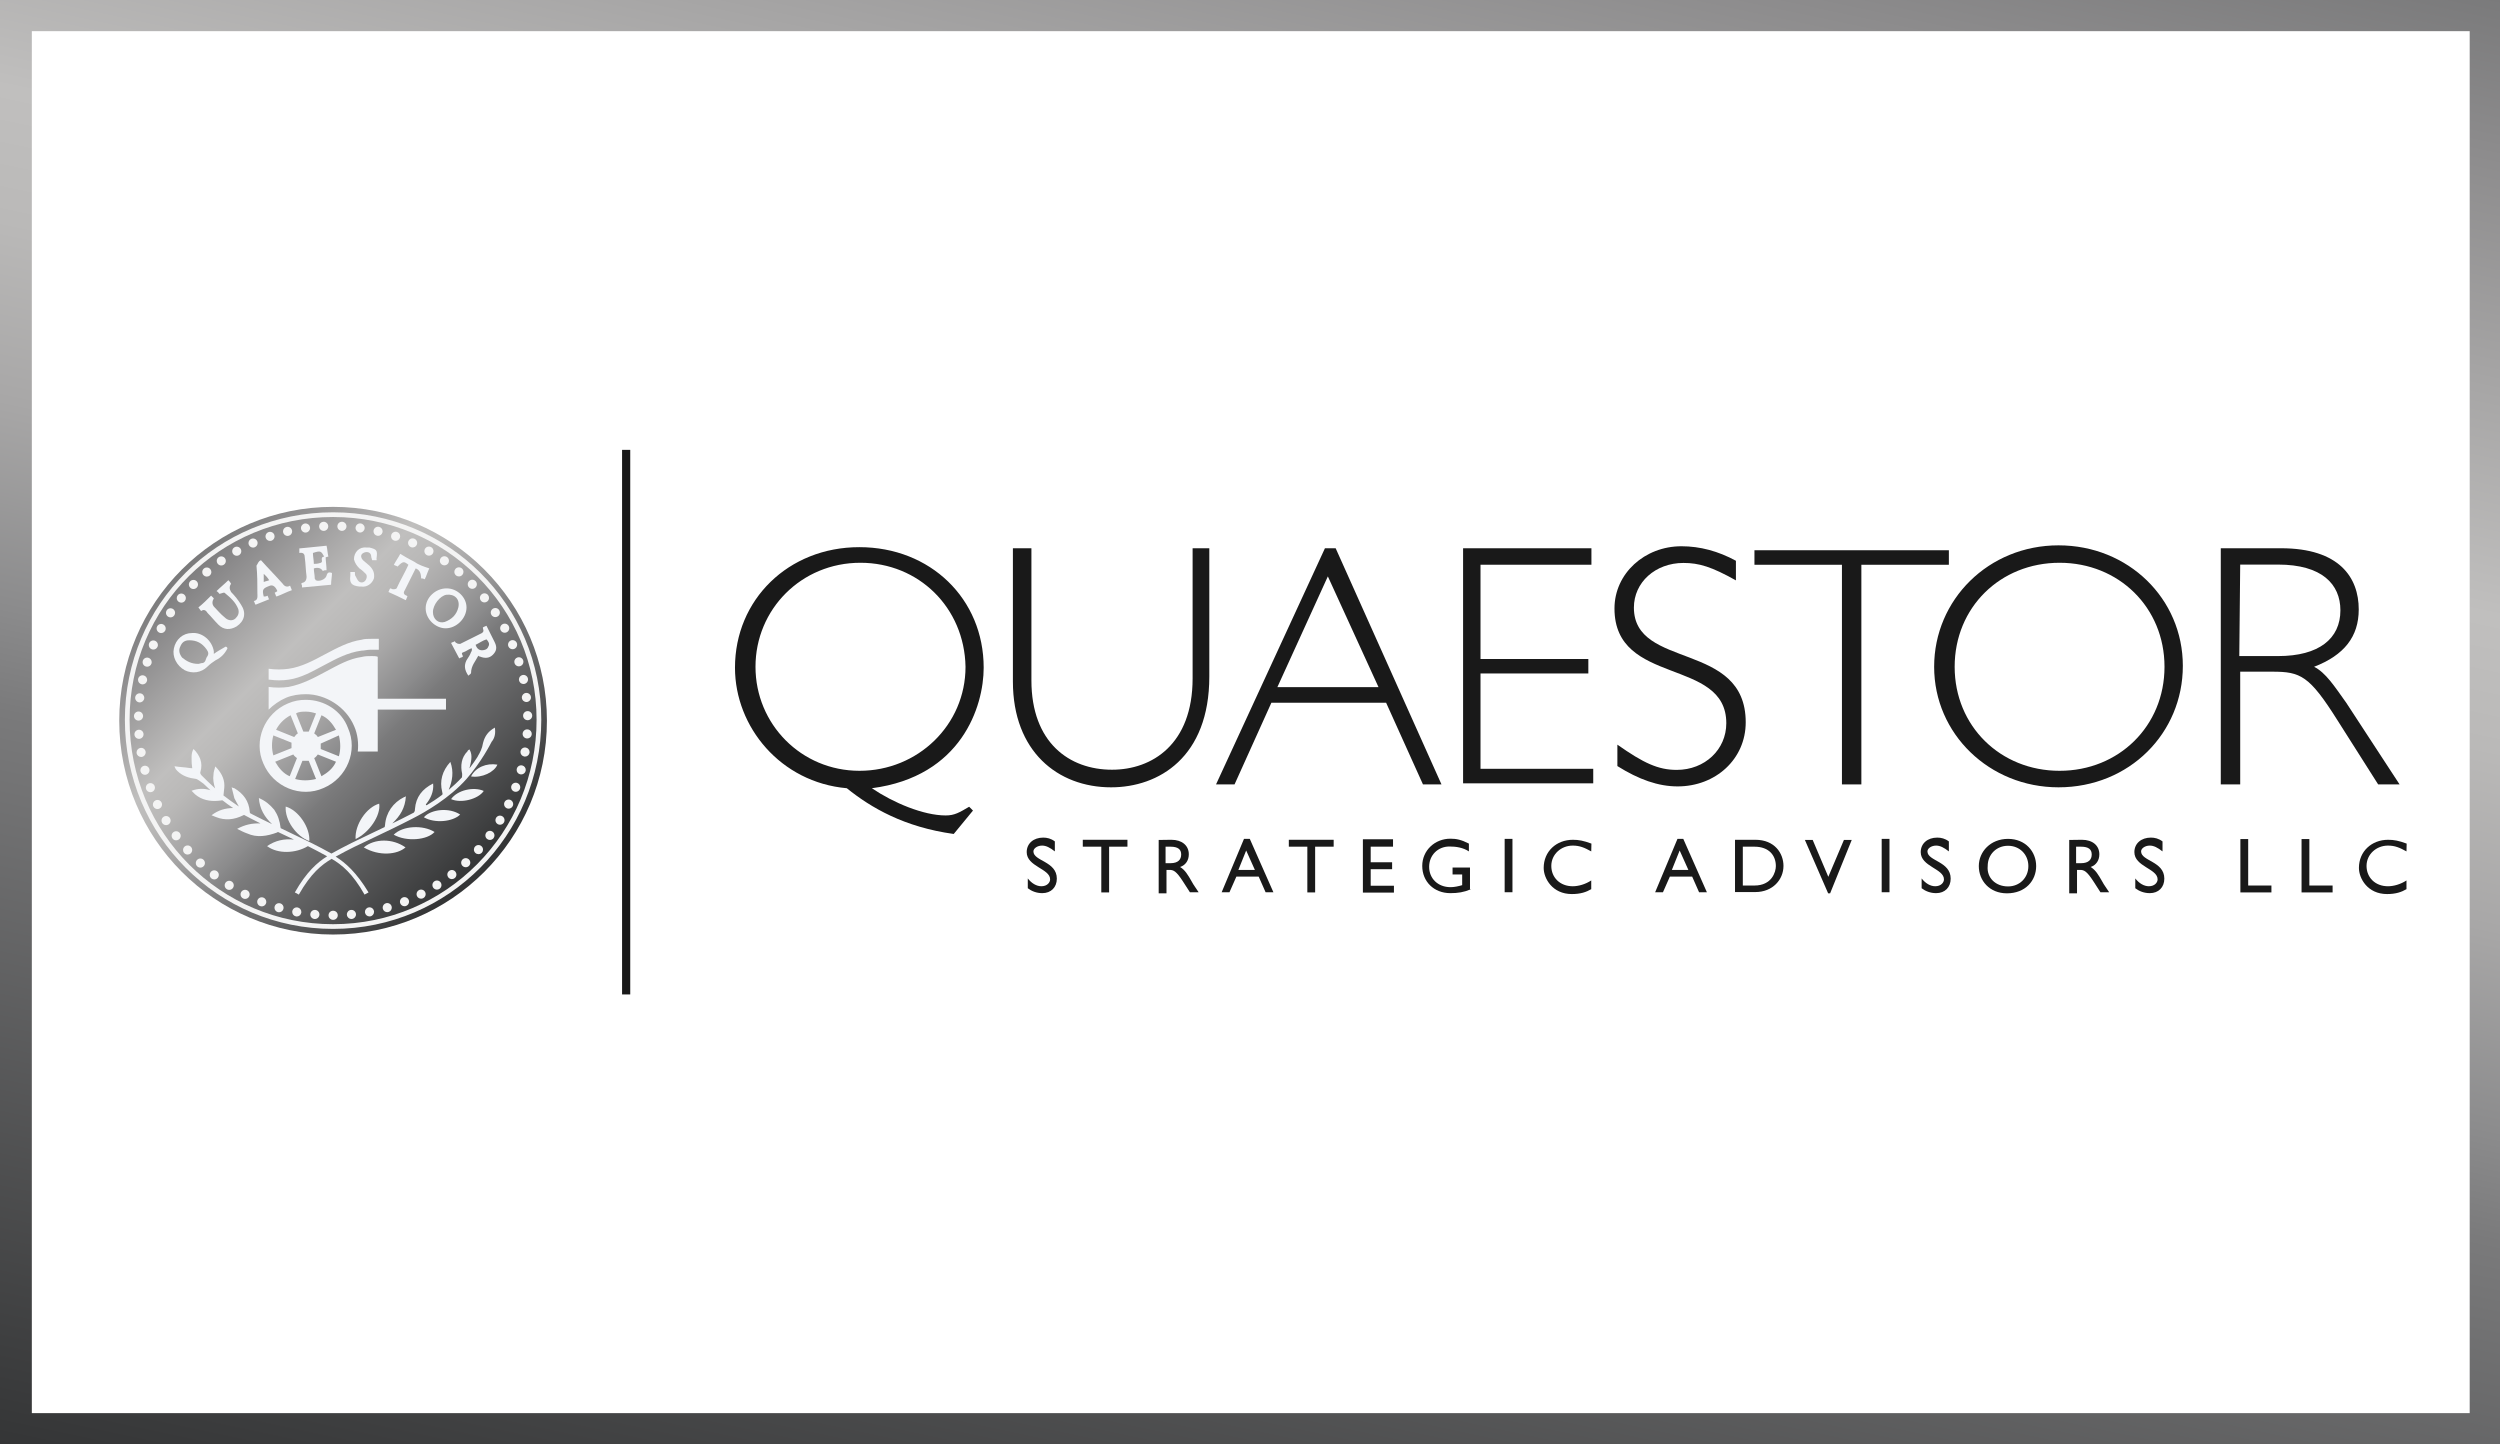 <?xml version="1.0" encoding="UTF-8"?>
<svg xmlns="http://www.w3.org/2000/svg" xmlns:xlink="http://www.w3.org/1999/xlink" viewBox="0 0 386 223">
  <defs>
    <style>
      .cls-1 {
        stroke: #f4f4f4;
        stroke-linecap: round;
        stroke-linejoin: round;
        stroke-width: .726px;
      }

      .cls-1, .cls-2 {
        fill: none;
      }

      .cls-2 {
        stroke: url(#QSA);
        stroke-miterlimit: 10;
        stroke-width: 5.006px;
      }

      .cls-3 {
        fill: #f4f4f4;
      }

      .cls-4 {
        fill: #f3f5f8;
      }

      .cls-5 {
        fill: url(#QSA-2);
      }

      .cls-6 {
        fill: #191919;
      }
    </style>
    <linearGradient id="QSA" x1="224.185" y1="-34.658" x2="162.051" y2="257.658" gradientUnits="userSpaceOnUse">
      <stop offset="0" stop-color="#7a7a7b"></stop>
      <stop offset=".076" stop-color="#8c8b8c"></stop>
      <stop offset=".313" stop-color="#c0bfbe"></stop>
      <stop offset=".38" stop-color="#bab9b8"></stop>
      <stop offset=".471" stop-color="#a8a7a7"></stop>
      <stop offset=".576" stop-color="#8b8b8c"></stop>
      <stop offset=".629" stop-color="#7a7a7b"></stop>
      <stop offset="1" stop-color="#343536"></stop>
    </linearGradient>
    <linearGradient id="QSA-2" data-name="QSA" x1="28.147" y1="1169.884" x2="73.74" y2="1215.477" gradientTransform="translate(0 -1081.89)" xlink:href="#QSA"></linearGradient>
  </defs>
  <g id="Layer_1" data-name="Layer 1">
    <rect class="cls-2" x="2.412" y="2.309" width="381.412" height="218.382"></rect>
  </g>
  <g id="Layer_2" data-name="Layer 2">
    <g>
      <circle class="cls-5" cx="51.428" cy="111.276" r="33.017"></circle>
      <g id="Layer_3" data-name="Layer 3">
        <g>
          <rect class="cls-6" x="96.048" y="69.459" width="1.261" height="84.083"></rect>
          <g>
            <path class="cls-3" d="m50.725,141.321c0-.389.314-.703.703-.703h.017c.39,0,.706.314.706.703h0c0,.387-.317.703-.704.703h-.02c-.39,0-.703-.314-.703-.703Zm-2.175.572c-.364-.034-.636-.339-.639-.695h0c0-.022,0-.048.003-.07h0c.036-.387.378-.672.765-.636h0c.362.034.636.336.639.692h0c0,.025,0,.048-.003.073h0c-.034.364-.342.639-.701.639h0c-.022,0-.042-.003-.064-.003Zm5.011-.639c-.003-.025-.003-.048-.003-.073h0c.003-.356.275-.659.636-.692h0c.387-.036.731.247.768.633h0c0,.025.003.048.003.073h0c-.003.356-.275.659-.639.692h0c-.022.003-.045.005-.064.005h0c-.362-.003-.667-.275-.701-.639Zm-7.867.238c-.339-.065-.577-.362-.575-.698h0c0-.039.006-.081.014-.123h0c.07-.381.437-.633.821-.561h0c.339.065.575.362.572.698h0c0,.039-.003.081-.011.123h0c-.064.339-.359.575-.689.575h0c-.045,0-.087-.006-.132-.014Zm10.664-.569c-.006-.042-.011-.081-.011-.123h0c-.006-.333.233-.633.572-.698h0c.381-.073.748.177.821.558h0c.008.042.014.084.014.126h0c.003.334-.233.633-.572.698h0c-.045.008-.09.011-.132.011h0c-.331,0-.628-.233-.692-.572Zm-13.47-.095c-.311-.09-.51-.373-.51-.678h0c0-.065.008-.129.028-.194h0c.106-.373.496-.588.872-.482h0c.308.09.51.373.507.678h0c0,.064-.008.129-.028.194h0c-.087.308-.37.507-.675.507h0c-.064,0-.129-.008-.194-.025Zm16.225-.499c-.017-.062-.028-.126-.028-.191h0c-.003-.308.199-.591.507-.681h0c.373-.106.762.107.872.479h0c.02.065.028.129.028.194h0c.003.305-.196.588-.504.678h0c-.067.02-.132.028-.199.028h0c-.305,0-.586-.199-.676-.507Zm-18.958-.429c-.275-.109-.446-.376-.446-.656h0c0-.087.017-.174.05-.258h0c.143-.362.549-.538.911-.395v-.003c.277.109.446.376.446.656h0c0,.084-.014.174-.048.258h0c-.109.278-.376.446-.656.446h0c-.084,0-.171-.017-.258-.048Zm21.646-.423c-.034-.084-.05-.171-.05-.258h0c0-.28.168-.544.443-.656h0c.362-.143.771.034.914.395h0c.034.084.05.171.05.258h0c0,.28-.168.544-.443.656h0c-.087.034-.174.05-.261.05h0c-.28,0-.544-.168-.653-.446Zm-24.275-.76c-.244-.123-.387-.37-.387-.625h0c0-.109.022-.219.076-.322h0c.177-.345.6-.485.947-.308h0c.241.123.384.37.384.625h0c0,.109-.025.219-.076.319h0c-.123.247-.373.387-.628.387h0c-.106,0-.216-.025-.317-.076Zm26.867-.342c-.053-.104-.076-.213-.076-.322h0c0-.255.14-.502.381-.625h0c.347-.177.771-.039.947.305h0c.053.104.079.213.079.319h0c0,.255-.14.502-.384.628h0c-.104.05-.213.076-.32.076h0c-.258,0-.504-.14-.628-.381Zm-29.376-1.082v-.003h0c-.21-.132-.328-.359-.328-.588h0c-.003-.132.034-.264.109-.381h0c.207-.328.642-.426.97-.219h0c.21.135.325.359.328.591h0c0,.129-.036.261-.109.378h0c-.135.213-.362.328-.597.328h0c-.126,0-.258-.034-.373-.106Zm31.853-.261c-.073-.118-.109-.25-.109-.381h0c0-.23.115-.457.325-.591h0c.328-.207.762-.112.972.216h0c.076.118.109.249.109.378h0c0,.233-.115.46-.325.594h0c-.118.073-.249.109-.378.109h0c-.233,0-.46-.115-.594-.325Zm-34.219-1.396c-.177-.137-.269-.342-.272-.549h0c-.003-.151.048-.305.146-.437h0c.238-.305.681-.364.987-.126h0c.179.137.272.342.275.552h0c0,.151-.048.305-.146.435h0c-.14.179-.348.275-.558.275h0c-.151,0-.303-.048-.431-.149Zm36.562-.174c-.101-.129-.148-.283-.148-.434h0c0-.21.095-.415.272-.552h0c.306-.238.748-.185.987.123h0c.101.129.149.283.149.434h0c0,.207-.095.415-.272.552h0c-.129.098-.28.149-.432.149h0c-.21,0-.418-.095-.555-.272Zm-38.757-1.693c-.149-.137-.221-.322-.224-.507h0c-.003-.174.062-.35.191-.488h0c.263-.283.709-.297.992-.034h0c.148.137.221.322.224.507h0c.003.174-.062.35-.191.488h0c-.137.148-.325.224-.513.224h0c-.171,0-.345-.065-.479-.191Zm40.94-.09c-.129-.137-.191-.311-.191-.485h0c.003-.188.079-.373.224-.507v-.003c.283-.264.729-.25.995.033h0c.126.137.191.311.188.488h0c0,.185-.076.37-.221.504h0c-.135.129-.308.191-.482.191h0c-.185,0-.373-.073-.513-.221Zm-42.955-1.976c-.121-.135-.179-.306-.177-.474h0c.003-.194.081-.381.236-.518h0c.291-.258.737-.233.995.059h0c.121.137.179.305.177.474h0c-.003.194-.081.384-.235.519h0c-.135.12-.303.179-.468.179h0c-.193,0-.387-.081-.527-.238Zm44.968,0c-.16-.14-.241-.336-.238-.535h0c.003-.163.059-.325.177-.457h0c.258-.291.704-.32.992-.062h0c.16.143.241.339.238.535h0c-.003.163-.059.328-.177.46h0c-.14.157-.334.235-.527.235h0c-.165,0-.334-.059-.465-.177Zm-46.778-2.245h0c-.092-.126-.137-.275-.135-.42h0c0-.216.101-.426.286-.561h0c.314-.23.754-.163.984.151h0c.093.126.137.275.137.42h0c-.003.216-.104.426-.289.564h0c-.126.09-.272.134-.415.134h0c-.219,0-.432-.098-.569-.289Zm48.597.093c-.188-.137-.286-.347-.289-.561h0c-.003-.148.042-.294.135-.423h0c.23-.314.67-.381.984-.151h0c.188.135.286.348.289.561h0c0,.146-.042.294-.137.423h.003c-.14.188-.353.286-.569.286h0c-.146,0-.291-.042-.415-.135Zm-50.189-2.494c-.07-.115-.101-.241-.101-.367h0c.003-.235.123-.468.342-.597h0c.334-.199.768-.093.967.241h0c.067.115.098.241.098.367h0c-.003.235-.123.468-.342.6h0c-.115.067-.238.098-.362.098h0c-.238,0-.471-.12-.603-.342Zm51.801.182c-.219-.132-.342-.364-.345-.6h0c0-.126.034-.252.101-.367h0c.199-.333.631-.443.964-.241h0c.219.129.342.362.342.6h0c.003.123-.031.25-.098.364h0c-.132.221-.364.342-.605.342h0c-.123,0-.247-.031-.359-.098Zm-53.163-2.724h0c-.048-.098-.07-.202-.07-.305h0c.003-.261.151-.513.404-.633h0c.35-.166.771-.017.936.333h0c.048.098.07.202.07.305h0c-.003.261-.148.513-.401.631h0c-.098.048-.202.07-.303.07h0c-.264,0-.516-.148-.636-.401Zm54.553.272c-.252-.12-.401-.373-.401-.633h0c0-.104.02-.207.067-.305h0c.168-.35.589-.499.939-.334h0c.252.121.398.373.401.634h0c0,.103-.022.207-.07.305h0c-.121.252-.373.401-.636.401h0c-.101,0-.205-.022-.3-.067Zm-55.668-2.932c-.031-.078-.045-.16-.045-.241h0c0-.286.177-.555.462-.662h0c.364-.132.768.056.903.42h0c.028.081.042.163.042.241h0c0,.288-.177.558-.462.661h0c-.079.028-.16.042-.241.042h0c-.286,0-.555-.177-.659-.463Zm56.82.359c-.283-.104-.46-.376-.46-.662h0c0-.081.014-.163.045-.241h0c.132-.365.538-.552.902-.418h0c.283.104.46.373.46.662h0c0,.078-.014.162-.042.241h0c-.107.283-.376.46-.662.46h0c-.081,0-.163-.014-.244-.042Zm-57.684-3.108c-.017-.059-.022-.118-.025-.177h0c0-.314.21-.6.527-.684h0c.376-.098.76.126.858.502h0c.017.059.022.118.025.177h0c0,.314-.21.6-.527.684h0c-.059.014-.121.022-.179.022h0c-.311,0-.597-.21-.678-.524Zm58.595.44c-.317-.084-.527-.37-.524-.684h0c0-.059.008-.118.025-.177h0c.098-.376.482-.6.858-.499h0c.317.084.527.37.524.684h0c0,.059-.008.118-.022.177h0c-.084.314-.367.521-.681.521h0c-.059,0-.118-.005-.179-.022Zm-59.197-3.26c-.005-.042-.008-.084-.008-.126h0c.003-.334.247-.628.589-.684h0c.384-.065.746.196.807.58h0c.006.036.008.073.011.106h0c.003.342-.244.645-.589.701h0c-.039.008-.078.011-.118.011h0c-.336,0-.636-.244-.692-.589Zm59.853.519c-.342-.056-.583-.35-.589-.684h0c0-.042.003-.084.011-.126h0c.062-.381.423-.642.807-.577h0c.342.056.586.35.589.684h0c0,.042-.003.084-.008.126h0c-.059.342-.356.586-.695.586h0c-.037,0-.076-.003-.115-.008Zm-60.189-3.383c-.003-.017-.003-.036-.003-.053h0c.003-.365.283-.67.653-.698h0c.387-.028.726.263.751.653h0c.003.017.003.034.003.053h0c-.003.364-.283.67-.653.698h-.05c-.367,0-.676-.283-.701-.653Zm60.585.594c-.367-.028-.65-.334-.653-.698h0c0-.019,0-.036.003-.056h0c.028-.387.364-.678.751-.65h0c.37.025.653.333.653.698h0v.053h0c-.028.373-.336.653-.704.653h-.05Zm-59.971-2.758c-.381-.006-.687-.317-.689-.698h0v-.017h0v-.003h0c.008-.387.328-.695.718-.687h0c.381.006.687.317.689.698h0v.017h0c-.008.384-.32.689-.704.689h-.014Zm59.391-.746v-.02h0c0-.381.306-.692.687-.701h0c.39-.008.712.3.72.689h0v.02h0c-.003.378-.308.689-.689.698h-.014c-.384,0-.695-.306-.704-.687Zm-59.27-2.068c-.362-.042-.631-.35-.625-.706h0c0-.022,0-.048.003-.07h0c.045-.387.392-.667.779-.622h0c.361.039.628.348.625.706h0c0,.022-.003.048-.006.07h0c-.039.362-.345.628-.698.628h0c-.028,0-.053-.003-.078-.006Zm59.085-.678c-.006-.031-.006-.062-.006-.09h0c.006-.35.269-.647.622-.689h0c.387-.045.737.233.779.619h0c.006.031.006.059.006.09h0c-.006.347-.269.647-.622.689h0c-.028.003-.056.003-.081.003h0c-.353,0-.659-.263-.698-.622Zm-58.707-2.116c-.334-.067-.563-.362-.561-.689h0c0-.048.006-.093.014-.14h0c.078-.381.451-.625.832-.547h0c.334.07.561.364.561.69h0c0,.048-.006.095-.014.143h0c-.07.331-.362.561-.689.561h0c-.048,0-.095-.006-.143-.017Zm58.264-.6c-.008-.048-.014-.095-.014-.14h0c-.003-.328.224-.622.558-.692h0c.378-.081.754.163.832.541h0c.011.048.017.095.017.143h0c.003.328-.227.622-.558.692h0c-.05.011-.098.014-.149.014h0c-.325,0-.617-.227-.687-.558Zm-57.625-2.144c-.303-.093-.496-.37-.496-.67h0c0-.07.008-.14.031-.21h0c.115-.37.507-.58.88-.465h0c.3.095.496.373.496.673h0c0,.067-.011.14-.031.207h0c-.095.303-.373.496-.673.496h0c-.07,0-.14-.008-.207-.031Zm56.93-.516c-.022-.07-.034-.14-.034-.21h0c0-.3.193-.577.493-.673h0c.37-.115.765.09.883.462h0c.022.067.031.14.031.207h0c0,.3-.191.58-.493.673h0c-.07.022-.14.034-.21.034h0c-.3,0-.577-.193-.67-.493Zm-56.036-2.155c-.269-.112-.432-.373-.432-.647h0c0-.09.017-.185.053-.275h0c.151-.359.561-.527.919-.378h0c.269.112.432.373.434.647h0c0,.09-.017.182-.056.272h0c-.112.272-.373.434-.647.434h0c-.09,0-.182-.017-.272-.053Zm55.088-.429c-.036-.09-.056-.182-.056-.272h0c0-.275.163-.535.432-.65h0c.356-.148.771.02.922.376h0c.036.09.053.182.053.275h0c0,.275-.16.535-.429.647h0c-.09.039-.182.056-.275.056h0c-.275,0-.535-.163-.647-.432Zm-53.942-2.147c-.235-.126-.37-.367-.373-.617h0c0-.115.028-.23.084-.336h0c.182-.342.608-.471.95-.289h0c.238.126.373.364.373.617h0c.003.112-.025.227-.081.334h0c-.126.238-.37.373-.622.373h0c-.112,0-.224-.025-.331-.081Zm52.754-.334c-.056-.107-.084-.221-.084-.336h0c0-.249.135-.49.37-.617h0c.342-.185.771-.056.953.286h0c.059.107.084.221.084.336h0c0,.249-.135.49-.37.617h0c-.106.056-.219.084-.331.084h0c-.252,0-.493-.135-.622-.37Zm-51.366-2.122c-.205-.135-.314-.356-.317-.58h0c0-.137.036-.275.118-.395h0c.216-.325.65-.412.975-.199h0c.202.135.314.356.314.583h0c.003.135-.037.272-.118.392h0c-.135.205-.359.317-.586.317h0c-.135,0-.269-.039-.387-.118Zm49.951-.235c-.081-.121-.12-.258-.12-.395h0c.003-.224.112-.446.314-.58h0c.322-.216.76-.129.975.193h0c.081.121.12.258.118.395h0c0,.224-.109.446-.311.58h0c-.121.081-.258.118-.39.118h0c-.23,0-.451-.109-.586-.311Zm-48.339-2.077c-.171-.137-.261-.339-.261-.541h0c-.003-.157.048-.317.157-.448h0c.244-.303.687-.348.989-.104h0c.168.137.258.336.261.538h0c0,.16-.05.317-.157.448v.003c-.14.171-.342.261-.546.261h0c-.157,0-.314-.05-.443-.157Zm46.705-.137h-.003c-.106-.132-.157-.291-.157-.448h0c.003-.202.09-.404.261-.541h0c.3-.247.743-.199.989.101h0c.107.132.16.291.157.448h0c0,.205-.09.404-.258.541h0c-.132.106-.289.157-.443.157h0c-.205,0-.409-.087-.546-.258Zm-44.881-2.012c-.14-.135-.21-.314-.213-.496h0c0-.179.064-.359.202-.499h0c.272-.278.718-.283.995-.011h0c.137.137.21.317.21.496h0c.003.179-.064.362-.199.499h0c-.14.143-.322.213-.505.213h0c-.177,0-.353-.067-.49-.202Zm43.045-.039c-.137-.137-.205-.319-.202-.499h0c0-.179.07-.359.21-.496h0c.275-.272.72-.269.995.008h0c.135.14.202.32.202.499h0c-.003.179-.073.362-.21.496h0c-.137.135-.317.202-.493.202h0c-.182,0-.364-.07-.502-.21Zm-41.027-1.928c-.115-.135-.168-.3-.165-.462h0c0-.196.087-.392.249-.53h0c.297-.249.74-.213.989.084h0c.109.129.165.289.168.446h0c0,.202-.084.404-.249.546h0c-.132.112-.294.165-.454.165h0c-.202,0-.398-.084-.538-.249Zm39.006.059c-.165-.14-.252-.342-.249-.546h0c0-.157.056-.314.165-.446h0c.249-.297.695-.334.992-.084h0c.165.14.252.342.249.546h0c-.003.157-.056.314-.165.446h0c-.14.165-.339.249-.538.249h0c-.16,0-.322-.053-.454-.165Zm-36.811-1.827c-.087-.123-.126-.266-.126-.409h0c.003-.219.106-.434.303-.569h0c.32-.221.757-.143.978.177h0c.087.123.129.266.126.406h0c-.003.221-.106.437-.3.572h0c-.123.084-.263.126-.404.126h0c-.221,0-.44-.106-.577-.303Zm34.625.154c-.193-.135-.3-.35-.303-.569h0c0-.143.039-.286.126-.409h0c.221-.32.661-.398.978-.177h0c.202.137.305.362.303.586h0c0,.137-.042.272-.123.392h0c-.137.196-.356.303-.58.303h0c-.137,0-.277-.039-.401-.126Zm-32.274-1.707c-.062-.112-.093-.233-.09-.35h0c0-.244.129-.479.356-.608h0c.339-.191.768-.073.959.266h0c.064.112.093.233.093.35h0c-.003.244-.132.479-.359.608h0c-.109.062-.227.09-.345.09h0c-.247,0-.485-.129-.614-.356Zm29.942.247c-.227-.129-.356-.364-.359-.605h0c0-.121.028-.241.09-.353h0c.191-.339.619-.457.959-.266h0c.227.126.356.362.359.605h0c.003.121-.028.241-.09.35h0c-.129.23-.367.359-.614.359h0c-.118,0-.235-.028-.345-.09Zm-27.456-1.572c-.042-.095-.062-.193-.059-.291h0c0-.266.154-.521.415-.639h0c.356-.157.771.003.931.356h0c.042.095.062.193.062.291h0c-.003.266-.157.521-.418.639h0c-.093.042-.191.062-.286.062h0c-.269,0-.527-.157-.645-.418Zm24.998.336c-.261-.115-.418-.37-.418-.636h0c-.003-.098.017-.196.059-.291h0c.16-.356.575-.516.93-.356h0c.261.115.415.37.418.639h0c0,.095-.02.194-.062.289h0c-.118.263-.373.418-.642.418h0c-.095,0-.193-.02-.286-.062Zm-22.397-1.424c-.025-.076-.036-.151-.036-.224h0c0-.294.185-.569.479-.667h0c.367-.123.768.073.891.443h0c.025.073.036.149.036.224h0c0,.294-.185.566-.479.667h0c-.073.025-.148.036-.224.036h0c-.294,0-.569-.185-.667-.479Zm19.832.426c-.294-.098-.479-.373-.479-.664h0c0-.076.011-.151.036-.227h0c.123-.367.521-.566.891-.443h0c.291.101.477.373.479.667h0c0,.073-.014.151-.039.224h0c-.098.294-.373.479-.664.479h0c-.076,0-.151-.011-.224-.036Zm-17.142-1.264c-.011-.053-.017-.106-.017-.157h0c-.003-.322.216-.611.541-.689h0c.378-.09.757.146.846.524h0c.011.053.02.107.02.16h0c0,.319-.219.611-.544.687h0c-.053.014-.107.02-.16.02h0c-.32,0-.608-.219-.687-.544Zm14.493.51c-.325-.076-.544-.364-.541-.687h0c0-.05.006-.104.017-.157h0c.09-.378.468-.614.846-.524h0c.325.076.544.364.544.687h0c0,.05-.008.104-.02.157h0c-.076.325-.364.544-.684.544h0c-.053,0-.106-.006-.162-.02Zm-11.735-1.093c-.003-.028-.006-.059-.006-.087h0c-.006-.35.249-.656.605-.706h0c.387-.053.74.216.793.6h0c.006.031.008.059.008.09h0c.003.35-.252.656-.608.703h0c-.031.006-.064.008-.098.008h0c-.345,0-.645-.255-.695-.608Zm9.03.591c-.353-.048-.611-.353-.608-.704h0c0-.028.003-.059.008-.09h0c.053-.384.406-.653.79-.6h.003c.353.05.611.353.605.704h0c0,.031-.003.059-.006.09h0c-.048.353-.35.608-.695.608h0c-.034,0-.064-.003-.098-.008Zm-6.231-.914v-.036h0c0-.373.294-.684.67-.701h0c.387-.017.718.283.734.67h0c.003.014.003.025.003.036h0c-.003.373-.294.684-.673.701h-.034c-.373,0-.684-.294-.701-.67Zm3.489.667h0c-.376-.017-.67-.328-.673-.698h0v-.036h0c.017-.39.347-.689.734-.673h0c.376.017.67.325.673.698h0v.036h0c-.017.378-.328.673-.704.673h-.031Z"></path>
            <path class="cls-1" d="m51.428,143.059c-17.573,0-31.783-14.182-31.783-31.924,0-17.713,14.21-31.671,31.783-31.671s31.783,14.07,31.783,31.671-14.182,31.924-31.783,31.924Z"></path>
          </g>
          <g>
            <path class="cls-4" d="m51.821,132.268c1.962-1.093,3.784-1.962,5.886-2.943,1.71-.813,3.672-1.738,5.998-2.943,1.99-1.009,5.718-3.167,8.324-6.11,2.27-2.579,3.756-5.493,3.896-5.774l.056-.056c.42-.561.561-1.261.42-2.102-.981.561-1.542,1.261-1.822,2.382-.14.841-.42,1.401-.841,2.102l.056-.056c-.392.589-.813,1.233-1.317,1.878.42-1.542.42-2.242,0-2.943-.14.14-.28.14-.28.28-.981.981-1.121,2.242-.841,3.503,0,.084,0,.336-.028.533-.645.701-1.345,1.345-2.046,1.934.561-1.373.813-2.775.252-4.316-1.261,1.401-1.682,2.943-1.261,4.625,0,.14.14.42,0,.42l-.028.056c-.813.617-1.626,1.149-2.382,1.598-.112-.028-.112-.14-.112-.14.701-.841,1.261-1.962,1.121-3.223-1.682.841-2.663,2.102-2.803,3.924,0,.196,0,.336-.168.561-.168.084-.336.168-.476.252-1.037.533-1.962,1.009-2.859,1.429,1.233-1.177,1.99-2.382,2.102-4.204-.084.084-.196.14-.28.14-1.682.841-2.803,2.382-2.943,4.344l-.056.28c-.673.336-1.317.645-1.934.925-2.242,1.065-4.176,1.99-6.278,3.167-2.102-1.177-4.036-2.102-6.278-3.167-.504-.252-1.037-.504-1.57-.757v-.028c-.14-1.121-.42-1.962-.981-2.803-.701-.841-1.401-1.401-2.382-1.822.112,1.654.869,2.943,2.046,4.036-.953-.448-1.962-.953-3.055-1.513-.112-.056-.252-.14-.364-.196,0-.056-.028-.112-.028-.196-.14-1.682-.981-2.803-2.382-3.644-.084,0-.224-.056-.42-.14l.42,1.682c.224.476.476.869.701,1.289-.841-.561-1.654-1.149-2.382-1.71.028-.504.14-1.037.14-1.542,0-1.121-.561-2.102-1.401-2.943-.14.561-.28.841-.28,1.261-.112.701.028,1.429.252,2.13-.841-.757-1.542-1.457-2.102-2.018-.14-.168-.252-.364-.168-.533.42-1.401-.084-2.551-1.065-3.531-.42.701-.28,1.542-.28,2.242l.084.729h0l-.364-.028c-.841-.14-1.542-.14-2.382-.28.14.42.28.561.42.701.841.841,1.822,1.121,2.943,1.261.112,0,.757.448,1.121.729.336.308.701.673,1.065,1.009-.981-.308-1.906-.28-2.915.084l.561.561c.981.841,2.242,1.121,3.644.981.224,0,.42-.084.589-.056.504.392,1.065.813,1.626,1.177-1.205.028-2.27.308-3.335,1.121.28.14.42.14.701.28,1.401.561,2.803.42,4.204-.28.028-.028.056-.028.112-.056.308.168.617.336.953.504.561.28,1.065.533,1.598.813-1.289-.056-2.438.196-3.616.841.561.28,1.121.561,1.542.701,1.542.701,3.083.42,4.625-.14.056-.056.112-.056.14-.084.589.28,1.149.561,1.71.813.252.112.504.252.757.364-1.485-.168-2.887.14-4.148,1.009,1.682,1.261,4.456,1.121,6.306,0,.981.504,1.962,1.009,2.971,1.57-1.485.925-3.195,2.41-4.989,5.578l.617.336c1.85-3.279,3.531-4.625,5.073-5.521,1.542.897,3.223,2.242,5.073,5.521l.617-.336c-1.878-3.111-3.588-4.597-5.073-5.521h0Z"></path>
            <path class="cls-4" d="m58.547,124.084c-1.962.561-3.784,3.223-3.644,5.465,2.102-.981,3.924-3.644,3.644-5.465Z"></path>
            <path class="cls-4" d="m60.79,128.877c1.962,1.121,5.185.841,6.306-.42-1.794-1.121-4.905-.981-6.306.42h0Z"></path>
            <path class="cls-4" d="m56.165,130.839c2.382,1.401,5.185,1.121,6.446,0-1.962-1.401-4.765-1.401-6.446,0h0Z"></path>
            <path class="cls-4" d="m47.757,129.858c.14-2.102-1.682-4.765-3.644-5.325-.168,2.074,1.654,4.625,3.644,5.325Z"></path>
            <path class="cls-4" d="m65.442,126.186c1.682.981,4.484.701,5.606-.42-1.682-1.121-4.484-.841-5.606.42h0Z"></path>
            <path class="cls-4" d="m69.646,123.384c1.542.701,4.204,0,5.045-1.261-1.542-.701-4.064-.14-5.045,1.261Z"></path>
            <path class="cls-4" d="m72.729,119.88c1.682.28,3.644-.701,4.064-1.822-1.682-.28-3.363.42-4.064,1.822Z"></path>
          </g>
          <g>
            <path class="cls-4" d="m35.116,100.121c-.42.841-.981,1.401-1.822,1.822-.42.28-.841.561-1.261.981-.981.981-2.382,1.121-3.503.561-1.261-.701-1.962-2.102-1.682-3.363.28-1.401,1.401-2.382,2.803-2.382,1.542-.14,3.083,1.121,3.363,2.803v.42c.561-.42,1.121-.701,1.822-1.121.14,0,.28.14.28.28h0Zm-4.484,2.382c.14,0,.42-.14.701-.14.42-.14.42-.561.561-.841.42-.561.28-.841,0-1.261-.701-.981-1.542-1.401-2.663-1.401-.701,0-1.121.28-1.401.981-.28.561-.14,1.121.28,1.682.701.561,1.401.981,2.522.981h0Z"></path>
            <path class="cls-4" d="m71.468,101.382c-.14.14-.42.14-.561.28-.42-.841-.841-1.542-1.261-2.382.14-.14.42-.14.561-.28.14.14.14.28.28.28.14.14.42.14.561.14l3.363-1.682c.42-.28.14-.561.14-.841.14-.14.28-.14.561-.28l1.261,2.522c.42.841.28,1.401-.28,1.962s-1.261.561-1.962.28c0,0-.14,0-.28-.14-.42.841-1.121,1.542-1.121,2.663,0,.14-.28.28-.42.42-.561-.841-.701-1.542-.28-2.382.28-.42.561-.841.701-1.261.14-.14.14-.42.14-.561h-.14c-.42.14-.701.42-1.121.561-.561.14-.14.42-.14.701h0Zm1.962-1.822c.14.42.42.841.981.841.42,0,.841-.14.981-.561.28-.42,0-.841-.28-1.121-.533.14-1.093.561-1.682.841h0Z"></path>
            <path class="cls-4" d="m68.946,90.844c1.682,0,3.083,1.401,3.083,2.943,0,1.682-1.542,3.223-3.223,3.223-1.542,0-3.083-1.401-3.083-3.083s1.542-3.083,3.223-3.083Zm-2.102,3.644c0,1.121.841,1.822,1.822,1.542,1.121-.42,1.822-1.121,2.102-2.242.28-1.261-.561-2.102-1.822-1.962-.981.14-2.102,1.542-2.102,2.663h0Z"></path>
            <path class="cls-4" d="m50.279,85.939c0,.701.14,1.401.14,2.102-.28,0-.42,0-.561.14-.28-.476-.757-.617-1.401-.42,0,.561.14.981.14,1.542,0,.14.14.14.14.28.561.28,1.542-.14,1.682-.701s.42-.561.841-.42c0,.561-.14,1.121-.14,1.822-1.542.14-2.943.28-4.484.42,0-.28,0-.42-.14-.561l.14-.14c.476-.084.701-.42.701-.981-.14-.981-.14-1.962-.28-2.943,0-.42-.14-.841-.841-.701v-.701c1.401-.14,2.803-.28,4.204-.42.14.561.14,1.121.28,1.682-.14,0-.42.14-.561.14-.561-.981-.561-1.121-1.822-.701,0,.561.14,1.121.14,1.682.28,0,.561,0,.981-.14.14,0,.28-.14.28-.28-.14-.701.14-.701.561-.701h0Z"></path>
            <path class="cls-4" d="m30.632,93.787c.701-.561,1.261-1.121,1.962-1.822l.42.42c-.28.476-.28.897,0,1.261.561.561.981,1.121,1.682,1.682.561.561,1.261.561,1.682.14s.561-.841.42-1.401c-.42-1.121-1.261-1.822-2.102-2.522-.14-.14-.561.14-.841.14,0,0-.14-.28-.42-.42.561-.561,1.261-1.121,1.822-1.682.14.14.28.28.42.561-.28.364-.28.785,0,1.261.561.561,1.121,1.261,1.542,1.962.841,1.261.561,2.522-.701,3.363-.981.561-1.962.561-2.803-.28-.561-.561-1.121-1.261-1.682-1.822-.28-.476-.617-.561-.981-.28-.14-.14-.28-.42-.42-.561h0Z"></path>
            <path class="cls-4" d="m40.301,86.499c1.121,1.261,2.242,2.382,3.363,3.644.28.42.701.561,1.121.28.14.28.14.42.28.701-.841.28-1.542.701-2.382.981-.14-.14-.14-.42-.28-.561.14-.14.28-.14.42-.28-.28-.701-.701-.981-1.121-.841-1.121.42-1.261.561-.981,1.682.14,0,.42,0,.561-.14.14.14.14.42.28.561l-2.102.841c-.14-.14-.14-.42-.28-.561.701-.14.561-.701.561-1.261,0-1.401,0-2.803-.14-4.204.28-.42.28-.701.701-.841h0Zm.42,2.102v1.261c.28-.14.561-.14.841-.28-.252-.42-.533-.701-.841-.981Z"></path>
            <path class="cls-4" d="m66.283,87.761c-.28.561-.42,1.121-.701,1.682-.28-.14-.42-.14-.561-.14,0-.841-.28-1.345-.841-1.542l-1.261,2.522-.42.841c-.28.42-.14.701.28.841l.14.14c-.14.14-.14.42-.28.561-.841-.42-1.682-.841-2.663-1.261.14-.28.14-.42.28-.561.14,0,.28.14.42.14s.42,0,.561-.14c.561-1.261,1.261-2.382,1.822-3.644-.701-.561-.841-.561-1.682.28-.14-.14-.42-.14-.561-.28.28-.561.701-1.121.981-1.682.701.42,1.401.841,2.242,1.261.561.42,1.401.701,2.242.981h0Z"></path>
            <path class="cls-4" d="m58.155,86.499h-.701c0-.14-.14-.42-.14-.561,0-.42-.28-.701-.701-.701-.28,0-.561.14-.701.28-.28.28-.14.701.14.981s.701.561.981.841c.561.561.841,1.121.701,1.962-.28.841-1.121,1.401-1.962,1.261h-.28c-1.261-.14-1.542-.561-1.401-1.682v-.561h.701c0,.28,0,.561.14.701.14.28.28.561.42.701.28.28.701.28.981,0s.42-.841.14-1.121-.561-.561-.981-.841c-.42-.42-.701-.841-.841-1.401,0-1.121.841-1.962,1.962-1.822h.42c1.121.28,1.261.42,1.121,1.542-.028-0-.028.14,0,.42h0Z"></path>
          </g>
          <g id="Layer_4" data-name="Layer 4">
            <path class="cls-4" d="m57.37,98.635c-.561,0-1.121,0-1.542.14-1.962.28-3.784,1.261-5.634,2.242-1.822.981-3.644,1.962-5.634,2.242-.981.14-1.962.14-3.083,0v1.682h.14c.981.14,1.962.14,2.943,0,1.962-.28,3.644-1.261,5.493-2.242s3.644-1.962,5.774-2.242c.42,0,.841-.14,1.401-.14h1.261v-1.682h-1.121Zm0,2.663c-.561,0-.981,0-1.542.14-1.962.28-3.644,1.261-5.493,2.242-1.822.981-3.644,1.962-5.774,2.382-.981.14-2.102.14-3.083,0v3.503c.701-.701,1.682-1.401,2.663-1.822s2.102-.561,3.083-.561c3.083,0,6.194,1.962,7.455,4.933.561,1.261.701,2.663.561,3.924h3.083v-6.474h10.538v-1.682h-10.538v-6.474c-.224-.112-.673-.112-.953-.112h0Zm-10.118,6.755c-.981,0-1.822.14-2.803.561-3.644,1.542-5.353,5.774-3.784,9.277,1.542,3.644,5.774,5.353,9.277,3.784,3.644-1.542,5.353-5.774,3.784-9.277-.981-2.663-3.644-4.344-6.474-4.344h0Zm0,1.822c.561,0,1.121.14,1.542.28l-1.121,2.803h-.841l-1.121-2.803c.42-.28.981-.28,1.542-.28h0Zm2.382.561c.981.42,1.682,1.261,2.242,2.242l-2.803,1.121h0c-.14-.28-.42-.42-.561-.561l1.121-2.803Zm-4.765,0l1.121,2.803h0c-.28.14-.42.42-.561.561l-2.803-1.121c.42-.813,1.121-1.654,2.242-2.242h0Zm-2.663,3.111l2.803,1.121h0v.841l-2.803,1.121c-.28-.981-.28-2.102,0-3.083h0Zm10.118,0c.28,1.121.28,2.242,0,3.223l-2.803-1.121h0v-.841l2.803-1.261h0Zm-7.035,2.943h0c.14.28.42.42.561.561l-1.121,2.803c-.981-.42-1.682-1.261-2.242-2.242l2.803-1.121h0Zm3.784,0l2.803,1.121c-.42.981-1.261,1.682-2.242,2.242l-1.121-2.803h0c.28-.14.42-.42.561-.561h0Zm-1.401.981l1.121,2.803c-1.121.28-2.242.28-3.223,0l1.121-2.803h.981Z"></path>
          </g>
          <g>
            <g>
              <path class="cls-6" d="m147.255,128.765c-7.652-1.065-12.753-4.036-16.508-7.063-10.202-.897-17.265-9.445-17.265-18.61,0-10.51,8.24-18.61,19.199-18.61s19.199,7.96,19.199,18.61c0,5.998-3.447,16.817-17.265,18.61,3.307,2.242,7.96,4.204,11.407,4.204,1.345,0,2.102-.448,3.616-1.345l.589.589-2.971,3.616h0Zm-14.406-41.873c-9.137,0-16.2,7.203-16.2,16.06s7.063,16.06,16.06,16.06,16.368-7.063,16.368-16.06c-.168-9.137-7.231-16.06-16.228-16.06h0Z"></path>
              <path class="cls-6" d="m186.718,84.65v19.816c0,12.444-7.792,17.097-15.163,17.097-8.24,0-15.163-5.549-15.163-16.34v-20.572h2.859v20.404c0,9.613,5.858,13.79,12.444,13.79,6.166,0,12.444-3.896,12.444-14.098v-20.096h2.579Z"></path>
              <path class="cls-6" d="m222.565,121.113h-2.859l-5.69-12.612h-17.713l-5.69,12.612h-2.859l16.817-36.464h1.654l16.34,36.464h0Zm-17.545-32.12l-7.792,17.097h15.611l-7.82-17.097h0Z"></path>
              <path class="cls-6" d="m245.688,87.2h-17.097v14.546h16.648v2.242h-16.648v14.715h17.405v2.242h-20.096v-36.296h19.816v2.551s-.028,0-.028 0Z"></path>
              <path class="cls-6" d="m268.026,89.61c-3.756-2.102-5.69-2.691-8.1-2.691-4.344,0-7.652,2.999-7.652,6.895,0,9.613,17.265,5.101,17.265,17.713,0,5.69-4.653,9.894-10.51,9.894-2.999,0-5.998-1.065-9.305-3.139v-3.307c4.064,2.859,6.306,3.896,9.165,3.896,4.344,0,7.652-3.139,7.652-7.203,0-10.202-17.265-5.69-17.265-17.713,0-5.409,4.653-9.613,10.342-9.613,2.859,0,5.69.757,8.408,2.242v3.027h0Z"></path>
              <path class="cls-6" d="m300.903,87.2h-13.509v33.913h-2.999v-33.913h-13.509v-2.242h30.018l0,2.242h0Z"></path>
              <path class="cls-6" d="m317.831,121.562c-10.651,0-19.199-8.24-19.199-18.61s8.408-18.751,19.199-18.751,19.199,8.24,19.199,18.61-8.24,18.751-19.199,18.751Zm.168-34.67c-9.165,0-16.2,6.895-16.2,16.06s7.063,16.06,16.2,16.06,16.2-6.895,16.2-16.06-7.063-16.06-16.2-16.06Z"></path>
              <path class="cls-6" d="m352.193,84.65c8.997,0,11.996,4.512,11.996,9.445,0,4.204-2.242,7.063-6.895,8.857,1.794.897,3.139,2.999,4.961,5.549l8.24,12.612h-3.307l-6.278-9.894c-4.344-6.895-5.69-7.511-10.062-7.511h-4.961v17.405h-2.999v-36.464h9.305Zm-6.446,16.648h5.998c6.306,0,9.613-2.691,9.613-7.063,0-4.036-2.859-7.063-9.613-7.063h-5.858l-.14,14.126h0Z"></path>
            </g>
            <g id="Layer_3-2" data-name="Layer 3-2">
              <g>
                <path class="cls-6" d="m162.866,131.456c-.757-.589-1.345-.897-1.962-.897-.757,0-1.345.448-1.345.897,0,1.513,3.616,1.513,3.616,4.204,0,1.345-.897,2.242-2.242,2.242-.897,0-1.654-.308-2.242-.757v-1.513c.589.757,1.345,1.205,2.102,1.205.897,0,1.345-.589,1.345-1.065,0-1.654-3.616-1.962-3.616-4.204,0-1.345,1.065-2.242,2.551-2.242.589,0,1.205.14,1.794.589l-0,1.542h0Z"></path>
                <path class="cls-6" d="m174.105,130.727h-2.859v7.063h-1.205v-7.063h-2.859v-1.065h6.895v1.065h.028Z"></path>
                <path class="cls-6" d="m180.86,129.662c1.654,0,2.691.897,2.691,2.242,0,.897-.448,1.654-1.345,1.962.757.448,1.205,1.205,1.794,2.242.308.589.589.897,1.065,1.654h-1.345l-1.065-1.654c-1.065-1.654-1.485-1.794-2.102-1.794h-.448v3.616h-1.205v-8.24l1.962-.028h0Zm-.897,3.616h.757c1.205,0,1.654-.589,1.654-1.345s-.448-1.205-1.654-1.205h-.757v2.551Z"></path>
                <path class="cls-6" d="m196.612,137.762h-1.205l-1.065-2.41h-3.447l-1.065,2.41h-1.205l3.447-8.24h.897l3.644,8.24h0Zm-5.409-3.447h2.551l-1.345-2.999-1.205,2.999h0Z"></path>
                <path class="cls-6" d="m205.917,130.727h-2.859v7.063h-1.205v-7.063h-2.859v-1.065h6.923v1.065Z"></path>
                <path class="cls-6" d="m215.082,130.727h-3.447v2.41h3.307v1.065h-3.307v2.551h3.588v1.065h-4.793v-8.24h4.653v1.149h0Z"></path>
                <path class="cls-6" d="m227.078,137.313c-1.065.448-1.962.589-3.139.589-2.551,0-4.344-1.794-4.344-4.204s1.962-4.204,4.344-4.204c.897,0,1.654.14,2.859.757v1.205c-.897-.589-1.962-.757-2.999-.757-1.794,0-3.139,1.345-3.139,3.139s1.345,3.139,3.307,3.139c.589,0,1.205-.14,1.794-.308v-1.654h-1.485v-1.065h2.691v3.307l.112.056h0Z"></path>
                <path class="cls-6" d="m233.524,137.762h-1.205v-8.24h1.205v8.24Z"></path>
                <path class="cls-6" d="m245.688,131.456c-1.065-.589-1.794-.897-2.859-.897-1.794,0-3.307,1.345-3.307,3.139s1.345,3.139,3.307,3.139c.897,0,1.962-.308,2.859-.897v1.345c-.757.448-1.654.757-2.999.757-2.999,0-4.344-2.41-4.344-4.036,0-2.551,1.962-4.344,4.512-4.344.897,0,1.654.14,2.859.589l-.028,1.205h0Z"></path>
                <path class="cls-6" d="m263.542,137.762h-1.205l-1.065-2.41h-3.447l-1.065,2.41h-1.205l3.447-8.24h.897l3.644,8.24h0Zm-5.409-3.447h2.551l-1.345-2.999-1.205,2.999h0Z"></path>
                <path class="cls-6" d="m267.886,129.662h3.139c2.999,0,4.344,2.102,4.344,4.036,0,2.102-1.654,4.036-4.344,4.036h-3.139v-8.072h0Zm1.205,7.063h1.794c2.691,0,3.307-2.102,3.307-2.999,0-1.654-1.065-2.999-3.307-2.999h-1.794v5.998h0Z"></path>
                <path class="cls-6" d="m282.572,137.93h-.308l-3.588-8.24h1.205l2.41,5.69,2.41-5.69h1.205l-3.335,8.24h0Z"></path>
                <path class="cls-6" d="m291.737,137.762h-1.205v-8.24h1.205v8.24Z"></path>
                <path class="cls-6" d="m300.903,131.456c-.757-.589-1.345-.897-1.962-.897-.757,0-1.345.448-1.345.897,0,1.513,3.588,1.513,3.588,4.204,0,1.345-.897,2.242-2.242,2.242-.897,0-1.654-.308-2.242-.757v-1.513c.589.757,1.345,1.205,2.102,1.205.897,0,1.345-.589,1.345-1.065,0-1.654-3.588-1.962-3.588-4.204,0-1.345,1.065-2.242,2.551-2.242.589,0,1.205.14,1.794.589v1.542h0Z"></path>
                <path class="cls-6" d="m310.04,129.522c2.691,0,4.344,1.962,4.344,4.204s-1.654,4.204-4.512,4.204c-2.691,0-4.344-1.962-4.344-4.204s1.822-4.204,4.512-4.204Zm0,7.343c1.794,0,3.139-1.345,3.139-3.139s-1.345-3.139-3.139-3.139-3.139,1.345-3.139,3.139c-.168,1.794,1.205,3.139,3.139,3.139Z"></path>
                <path class="cls-6" d="m321.447,129.662c1.654,0,2.691.897,2.691,2.242,0,.897-.448,1.654-1.345,1.962.757.448,1.205,1.205,1.794,2.242.308.589.589.897,1.065,1.654h-1.345l-1.065-1.654c-1.065-1.654-1.485-1.794-2.102-1.794h-.448v3.616h-1.205v-8.24l1.962-.028h0Zm-.897,3.616h.757c1.205,0,1.654-.589,1.654-1.345s-.448-1.205-1.654-1.205h-.757v2.551Z"></path>
                <path class="cls-6" d="m333.891,131.456c-.757-.589-1.345-.897-1.962-.897-.757,0-1.345.448-1.345.897,0,1.513,3.588,1.513,3.588,4.204,0,1.345-.897,2.242-2.242,2.242-.897,0-1.654-.308-2.242-.757v-1.513c.589.757,1.345,1.205,2.102,1.205.897,0,1.345-.589,1.345-1.065,0-1.654-3.588-1.962-3.588-4.204,0-1.345,1.065-2.242,2.551-2.242.589,0,1.205.14,1.794.589v1.542h0Z"></path>
                <path class="cls-6" d="m346.952,136.725h3.756v1.065h-4.793v-8.24h1.205v7.175h-.168Z"></path>
                <path class="cls-6" d="m356.397,136.725h3.756v1.065h-4.793v-8.24h1.205v7.175h-.168Z"></path>
                <path class="cls-6" d="m371.56,131.456c-1.065-.589-1.794-.897-2.859-.897-1.794,0-3.307,1.345-3.307,3.139s1.345,3.139,3.307,3.139c.897,0,1.962-.308,2.859-.897v1.345c-.757.448-1.654.757-2.999.757-2.999,0-4.344-2.41-4.344-4.036,0-2.551,1.962-4.344,4.512-4.344.897,0,1.654.14,2.859.589l-.028,1.205h0Z"></path>
              </g>
            </g>
          </g>
        </g>
      </g>
    </g>
  </g>
</svg>
